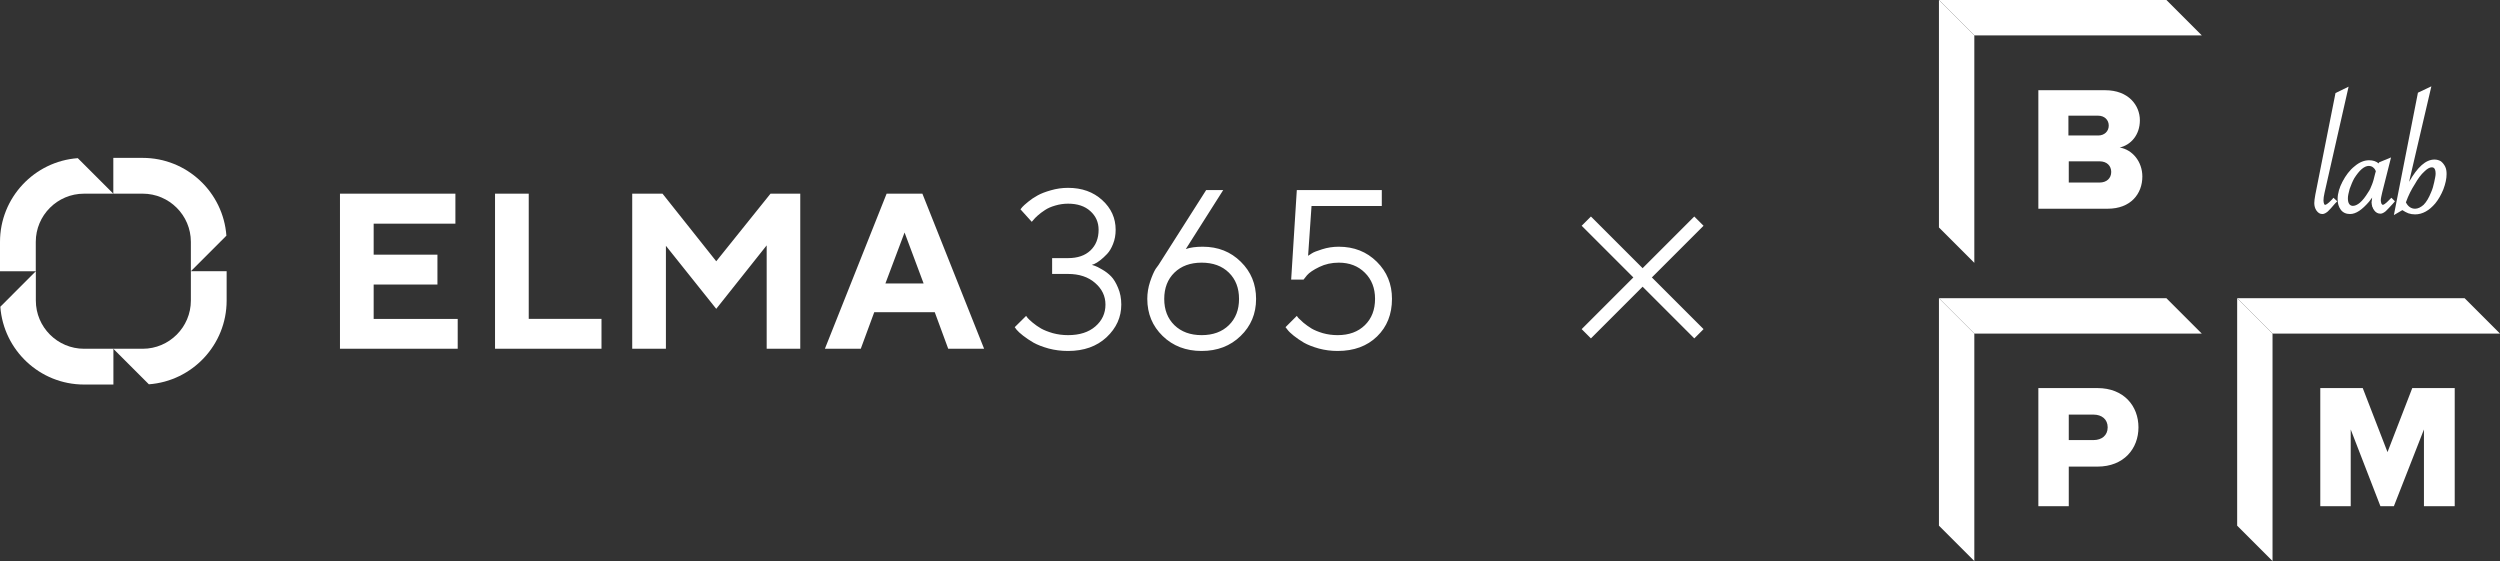 <svg width="303" height="68" viewBox="0 0 303 68" fill="none" xmlns="http://www.w3.org/2000/svg">
<rect x="0" y="0" width="303" height="68" fill="#333333" stroke="none"/>
<path d="M17.294 42.27H13.734L18.042 46.577C23.305 46.192 27.469 41.791 27.469 36.431V32.871H23.133V36.431C23.133 39.65 20.513 42.27 17.294 42.27Z" fill="white"/>
<path d="M23.133 29.313V32.87L27.44 28.563C27.055 23.302 22.654 19.136 17.294 19.136H13.734V23.472H17.294C20.513 23.472 23.133 26.092 23.133 29.313Z" fill="white"/>
<path d="M10.177 23.474H13.735L9.427 19.169C4.167 19.552 0 23.956 0 29.315V32.875H4.336V29.315C4.336 26.094 6.956 23.474 10.177 23.474Z" fill="white"/>
<path d="M4.344 36.431V32.871L0.04 37.178C0.425 42.442 4.826 46.606 10.186 46.606H13.745V42.27H10.186C6.964 42.27 4.344 39.65 4.344 36.431Z" fill="white"/>
<path fill-rule="evenodd" clip-rule="evenodd" d="M132.332 32.102C132.422 32.12 132.547 32.16 132.708 32.223C132.878 32.276 133.169 32.424 133.58 32.665C133.991 32.898 134.354 33.175 134.667 33.497C134.98 33.819 135.261 34.284 135.512 34.892C135.77 35.491 135.9 36.166 135.9 36.917C135.9 38.437 135.306 39.756 134.117 40.874C132.927 41.983 131.372 42.537 129.449 42.537C128.626 42.537 127.844 42.439 127.102 42.242C126.359 42.036 125.747 41.799 125.264 41.531C124.79 41.254 124.37 40.972 124.003 40.686C123.637 40.4 123.373 40.158 123.212 39.962L122.984 39.653L124.366 38.285C124.401 38.339 124.464 38.424 124.553 38.54C124.643 38.647 124.844 38.835 125.157 39.103C125.469 39.363 125.809 39.6 126.176 39.814C126.543 40.02 127.017 40.208 127.598 40.378C128.188 40.538 128.805 40.619 129.449 40.619C130.844 40.619 131.948 40.266 132.762 39.559C133.575 38.853 133.982 37.972 133.982 36.917C133.982 35.889 133.562 35.013 132.721 34.288C131.89 33.564 130.799 33.202 129.449 33.202H127.518V31.284H129.449C130.602 31.284 131.506 30.975 132.158 30.358C132.82 29.732 133.151 28.896 133.151 27.85C133.151 26.938 132.815 26.182 132.144 25.583C131.483 24.984 130.584 24.685 129.449 24.685C128.921 24.685 128.403 24.761 127.893 24.913C127.392 25.056 126.976 25.239 126.646 25.463C126.315 25.677 126.024 25.896 125.774 26.12C125.532 26.334 125.353 26.518 125.238 26.67L125.05 26.884L123.681 25.369C123.735 25.297 123.811 25.203 123.909 25.087C124.008 24.971 124.236 24.765 124.594 24.47C124.951 24.175 125.335 23.916 125.747 23.692C126.158 23.46 126.699 23.25 127.37 23.062C128.041 22.865 128.733 22.767 129.449 22.767C131.13 22.767 132.511 23.263 133.593 24.255C134.675 25.239 135.217 26.437 135.217 27.85C135.217 28.476 135.114 29.044 134.908 29.553C134.711 30.063 134.47 30.47 134.184 30.774C133.897 31.078 133.616 31.337 133.338 31.552C133.07 31.758 132.833 31.905 132.627 31.995L132.332 32.102ZM145.772 29.902C147.623 29.902 149.161 30.51 150.386 31.726C151.62 32.934 152.237 34.436 152.237 36.233C152.237 38.021 151.611 39.519 150.359 40.726C149.117 41.933 147.543 42.537 145.638 42.537C143.733 42.537 142.16 41.933 140.917 40.726C139.674 39.519 139.052 38.017 139.052 36.22C139.052 35.522 139.164 34.834 139.387 34.154C139.62 33.465 139.844 32.947 140.058 32.598L140.42 32.102L146.188 23.035H148.254L143.72 30.184C144.248 29.996 144.932 29.902 145.772 29.902ZM148.938 39.412C149.76 38.607 150.171 37.547 150.171 36.233C150.171 34.91 149.76 33.846 148.938 33.041C148.115 32.236 147.015 31.834 145.638 31.834C144.27 31.834 143.17 32.236 142.339 33.041C141.516 33.846 141.105 34.91 141.105 36.233C141.105 37.547 141.516 38.607 142.339 39.412C143.17 40.217 144.27 40.619 145.638 40.619C147.015 40.619 148.115 40.217 148.938 39.412ZM166.87 31.726C165.646 30.51 164.107 29.902 162.257 29.902C161.559 29.902 160.888 30.005 160.244 30.211C159.61 30.407 159.194 30.573 158.997 30.707C158.801 30.832 158.649 30.93 158.541 31.002L158.957 24.966H167.474V23.035H157.173L156.489 33.886H157.991L158.407 33.363C158.684 33.041 159.181 32.705 159.896 32.357C160.611 32.008 161.398 31.834 162.257 31.834C163.553 31.834 164.608 32.24 165.422 33.054C166.245 33.868 166.656 34.923 166.656 36.22C166.656 37.543 166.245 38.607 165.422 39.412C164.599 40.217 163.499 40.619 162.122 40.619C161.496 40.619 160.897 40.538 160.325 40.378C159.761 40.208 159.306 40.02 158.957 39.814C158.608 39.6 158.277 39.363 157.964 39.103C157.66 38.835 157.459 38.647 157.361 38.54C157.271 38.424 157.209 38.339 157.173 38.285L155.805 39.653L156.047 39.962C156.189 40.158 156.439 40.4 156.797 40.686C157.155 40.972 157.566 41.254 158.031 41.531C158.505 41.799 159.109 42.036 159.842 42.242C160.575 42.439 161.335 42.537 162.122 42.537C164.098 42.537 165.69 41.951 166.897 40.78C168.104 39.608 168.708 38.089 168.708 36.22C168.708 34.431 168.095 32.934 166.87 31.726ZM55.474 38.655V42.269H41.204V23.474H55.195V27.106H45.288V30.869H53.018V34.486H45.288V38.655H55.474ZM59.998 42.266V23.474H64.083V38.649H72.901V42.266H59.998ZM96.992 23.474H93.385L86.808 31.666L80.298 23.474H76.625V42.269H80.709V29.791L86.808 37.431L92.921 29.739V42.269H96.992V23.474ZM105.958 37.84L104.326 42.269H99.977L107.457 23.474H111.794L119.274 42.269H114.924L113.293 37.84H105.958ZM109.633 28.179L107.312 34.353H111.941L109.633 28.179Z" fill="white"/>
<path d="M205.908 26.802L192.258 40.452" stroke="white" stroke-width="1.588"/>
<path d="M192.258 26.802L205.908 40.452" stroke="white" stroke-width="1.588"/>
<g clip-path="url(#clip0_16959_4533)">
<path d="M247.048 25.211V10.934H255.151C257.981 10.934 259.353 12.777 259.353 14.578C259.353 16.379 258.238 17.579 256.909 17.879C258.453 18.137 259.653 19.594 259.653 21.395C259.653 23.496 258.238 25.297 255.451 25.297H247.048V25.211ZM255.58 15.221C255.58 14.535 255.066 14.021 254.294 14.021H250.692V16.422H254.294C255.066 16.422 255.58 15.907 255.58 15.221ZM255.88 20.838C255.88 20.109 255.366 19.552 254.465 19.552H250.735V22.124H254.465C255.323 22.124 255.88 21.61 255.88 20.838Z" fill="white"/>
<path d="M247.048 61.355V47.034H254.208C257.424 47.034 259.182 49.221 259.182 51.793C259.182 54.366 257.424 56.553 254.208 56.553H250.735V61.355H247.048ZM255.451 51.793C255.451 50.807 254.723 50.25 253.736 50.25H250.735V53.337H253.736C254.723 53.337 255.451 52.779 255.451 51.793Z" fill="white"/>
<path d="M293.782 61.355V52.051L290.137 61.355H288.508L284.907 52.051V61.355H281.219V47.034H286.364L289.366 54.795L292.367 47.034H297.512V61.355H293.782Z" fill="white"/>
<path d="M284.35 10.848L281.606 22.896L281.52 23.324C281.434 23.71 281.391 24.053 281.391 24.311C281.391 24.525 281.434 24.696 281.52 24.825C281.606 24.954 281.691 25.039 281.82 25.039C282.034 25.039 282.377 24.782 282.849 24.268L283.02 24.396L282.935 24.525C282.549 24.997 282.249 25.297 282.034 25.468C281.863 25.64 281.691 25.725 281.52 25.725C281.305 25.725 281.134 25.597 280.962 25.382C280.791 25.168 280.748 24.868 280.748 24.568C280.748 24.353 280.791 24.01 280.877 23.582L283.278 11.405L284.35 10.848Z" fill="white"/>
<path d="M281.477 25.94C281.177 25.94 280.962 25.811 280.748 25.511C280.576 25.254 280.491 24.954 280.491 24.611C280.491 24.396 280.534 24.053 280.619 23.582L283.063 11.277L284.65 10.505L281.734 23.367C281.648 23.753 281.605 24.053 281.605 24.311C281.605 24.482 281.648 24.611 281.691 24.739C281.734 24.825 281.777 24.825 281.82 24.825C281.863 24.825 282.077 24.782 282.677 24.139L282.806 23.968L283.278 24.396L283.02 24.654C282.634 25.125 282.334 25.425 282.12 25.64C281.906 25.811 281.691 25.94 281.477 25.94ZM283.449 11.534L281.048 23.625C280.962 24.053 280.919 24.396 280.919 24.568C280.919 24.825 281.005 25.04 281.134 25.254C281.305 25.511 281.477 25.511 281.52 25.511C281.605 25.511 281.777 25.425 281.906 25.297C281.948 25.254 281.948 25.254 281.991 25.211C281.948 25.211 281.863 25.254 281.82 25.254C281.691 25.254 281.477 25.211 281.348 24.954C281.262 24.782 281.177 24.568 281.177 24.311C281.177 24.011 281.22 23.668 281.305 23.282L281.391 22.896L284.049 11.277L283.449 11.534Z" fill="white"/>
<path d="M289.409 19.423L288.423 23.239C288.337 23.668 288.251 23.968 288.251 24.225C288.251 24.439 288.294 24.611 288.38 24.782C288.466 24.954 288.594 24.997 288.723 24.997C288.937 24.997 289.28 24.739 289.709 24.268L289.838 24.396L289.709 24.525C289.323 24.954 289.066 25.254 288.851 25.425C288.637 25.597 288.466 25.683 288.337 25.683C288.123 25.683 287.908 25.554 287.737 25.34C287.565 25.125 287.479 24.825 287.479 24.525C287.479 24.311 287.565 23.796 287.737 23.024L287.822 22.639C287.565 23.239 287.222 23.796 286.793 24.354C286.065 25.254 285.379 25.726 284.693 25.726C284.307 25.726 283.964 25.597 283.749 25.297C283.535 24.997 283.406 24.611 283.406 24.139C283.406 23.496 283.578 22.81 283.964 22.081C284.35 21.352 284.821 20.752 285.336 20.323C285.85 19.895 286.45 19.637 286.965 19.637C287.522 19.637 287.908 19.852 288.208 20.238L288.337 19.852L289.409 19.423ZM288.208 20.752C288.123 20.495 287.994 20.28 287.78 20.109C287.565 19.937 287.351 19.895 287.094 19.895C286.793 19.895 286.45 20.023 286.107 20.323C285.764 20.623 285.464 21.009 285.164 21.481C284.95 21.867 284.735 22.338 284.607 22.81C284.435 23.282 284.392 23.71 284.392 24.011C284.392 24.354 284.478 24.654 284.607 24.868C284.735 25.082 284.95 25.168 285.207 25.168C285.507 25.168 285.85 25.04 286.193 24.739C286.536 24.439 286.879 24.011 287.222 23.453C287.437 23.153 287.608 22.81 287.694 22.51C287.822 22.21 287.951 21.738 288.08 21.181L288.208 20.752Z" fill="white"/>
<path d="M284.821 25.94C284.349 25.94 283.963 25.769 283.706 25.426C283.449 25.083 283.32 24.654 283.32 24.139C283.32 23.453 283.535 22.724 283.921 21.996C284.306 21.267 284.778 20.624 285.378 20.152C285.979 19.637 286.579 19.423 287.136 19.423C287.608 19.423 287.994 19.552 288.294 19.809L288.337 19.68L289.794 19.08L288.723 23.325C288.637 23.711 288.551 24.054 288.551 24.268C288.551 24.439 288.594 24.568 288.637 24.697C288.723 24.825 288.765 24.825 288.808 24.825C288.851 24.825 289.066 24.782 289.666 24.139L289.837 23.968L290.266 24.397L290.009 24.697C289.623 25.125 289.323 25.426 289.151 25.597C288.894 25.811 288.68 25.897 288.508 25.897C288.208 25.897 287.951 25.769 287.736 25.468C287.565 25.211 287.436 24.868 287.436 24.525C287.436 24.397 287.479 24.225 287.522 23.925C287.393 24.096 287.265 24.268 287.136 24.439C286.279 25.426 285.55 25.94 284.821 25.94ZM285.893 20.238C285.807 20.323 285.721 20.366 285.593 20.452C285.078 20.881 284.607 21.481 284.264 22.167C283.921 22.853 283.706 23.496 283.706 24.139C283.706 24.568 283.792 24.911 284.006 25.168C284.178 25.383 284.435 25.511 284.778 25.511C284.992 25.511 285.207 25.468 285.421 25.34C284.992 25.426 284.607 25.297 284.392 24.954C284.221 24.697 284.135 24.397 284.135 24.011C284.135 23.668 284.221 23.239 284.349 22.767C284.521 22.296 284.692 21.824 284.907 21.395C285.293 20.924 285.55 20.538 285.893 20.238ZM287.908 22.596L288.122 22.682L288.037 23.067C287.822 24.011 287.779 24.397 287.779 24.525C287.779 24.782 287.865 24.997 287.994 25.211C288.122 25.383 288.251 25.468 288.38 25.468C288.422 25.468 288.551 25.426 288.765 25.254C288.808 25.211 288.808 25.211 288.851 25.168C288.808 25.168 288.765 25.168 288.723 25.168C288.594 25.168 288.38 25.125 288.208 24.825C288.079 24.654 288.037 24.439 288.037 24.182C288.037 23.925 288.079 23.582 288.208 23.153L289.066 19.723L288.594 19.938L288.38 20.624V20.666L288.251 21.095C288.122 21.653 287.951 22.124 287.865 22.467C287.908 22.553 287.908 22.553 287.908 22.596ZM287.093 20.109C286.836 20.109 286.536 20.238 286.236 20.495C285.936 20.752 285.636 21.138 285.335 21.61C285.121 21.996 284.95 22.424 284.778 22.896C284.649 23.368 284.564 23.753 284.564 24.011C284.564 24.311 284.607 24.568 284.735 24.74C284.992 25.083 285.507 24.997 286.021 24.568C286.364 24.268 286.665 23.882 287.008 23.325C287.222 23.025 287.351 22.724 287.479 22.381C287.608 22.081 287.736 21.61 287.865 21.052L287.951 20.752C287.865 20.538 287.779 20.409 287.608 20.281C287.522 20.195 287.308 20.109 287.093 20.109Z" fill="white"/>
<path d="M293.268 11.362L294.383 10.848L291.381 23.753C292.625 20.966 293.868 19.551 295.069 19.551C295.326 19.551 295.54 19.637 295.712 19.766C295.883 19.894 296.055 20.066 296.14 20.323C296.269 20.58 296.312 20.838 296.312 21.138C296.312 21.652 296.183 22.252 295.926 22.896C295.669 23.539 295.369 24.096 294.983 24.568C294.297 25.382 293.525 25.811 292.71 25.811C292.453 25.811 292.196 25.768 291.981 25.683C291.767 25.597 291.467 25.468 291.167 25.254L290.438 25.683L293.268 11.362ZM291.338 24.525C291.638 25.168 292.11 25.511 292.667 25.511C293.096 25.511 293.482 25.34 293.825 24.954C294.168 24.611 294.511 24.053 294.768 23.367C294.94 22.981 295.069 22.553 295.154 22.081C295.24 21.609 295.326 21.266 295.326 20.966C295.326 20.323 295.111 19.98 294.64 19.98C294.34 19.98 293.997 20.152 293.611 20.537C293.225 20.923 292.839 21.438 292.453 22.124C292.067 22.853 291.681 23.625 291.338 24.525Z" fill="white"/>
<path d="M290.138 26.069L293.053 11.234L294.682 10.462L291.981 22.038C293.01 20.238 293.996 19.337 295.068 19.337C295.368 19.337 295.626 19.423 295.84 19.551C296.054 19.723 296.226 19.937 296.355 20.195C296.483 20.452 296.526 20.752 296.526 21.095C296.526 21.652 296.397 22.253 296.14 22.939C295.883 23.582 295.54 24.182 295.154 24.654C294.425 25.511 293.611 25.983 292.71 25.983C292.41 25.983 292.153 25.94 291.896 25.854C291.681 25.768 291.424 25.64 291.167 25.468L290.138 26.069ZM291.595 24.525C291.853 25.04 292.239 25.297 292.71 25.297C293.053 25.297 293.396 25.125 293.739 24.825C294.082 24.482 294.382 23.968 294.64 23.325C294.811 22.939 294.94 22.51 295.025 22.081C295.111 21.652 295.197 21.309 295.197 21.052C295.197 20.28 294.854 20.28 294.725 20.28C294.468 20.28 294.168 20.452 293.825 20.795C293.439 21.138 293.053 21.652 292.667 22.338C292.281 22.939 291.896 23.668 291.595 24.525ZM293.439 11.534L290.738 25.211L291.167 24.954L291.295 25.04C291.381 25.082 291.424 25.125 291.51 25.168C291.381 24.997 291.252 24.825 291.167 24.611L291.124 24.525L291.167 24.439C291.252 24.225 291.338 24.011 291.424 23.796L291.167 23.71L294.082 11.234L293.439 11.534ZM294.682 19.809C295.025 19.809 295.583 19.98 295.583 21.009C295.583 21.309 295.54 21.652 295.411 22.167C295.326 22.639 295.154 23.067 294.983 23.453C294.682 24.182 294.339 24.739 293.996 25.082L293.954 25.125C294.254 24.954 294.554 24.654 294.811 24.354C295.197 23.925 295.497 23.367 295.711 22.767C295.969 22.167 296.054 21.567 296.054 21.095C296.054 20.838 296.012 20.623 295.926 20.366C295.84 20.152 295.711 19.98 295.54 19.894C295.283 19.723 294.94 19.68 294.597 19.809C294.64 19.809 294.682 19.809 294.682 19.809Z" fill="white"/>
<path d="M235 63.712L239.288 68V40.431L235 36.144V63.712Z" fill="white"/>
<path d="M262.569 36.144H235L239.288 40.431H266.856L262.569 36.144Z" fill="white"/>
<path d="M235 27.569L239.288 31.856V4.288L235 0V27.569Z" fill="white"/>
<path d="M266.856 4.288L262.569 0H235L239.288 4.288H266.856Z" fill="white"/>
<path d="M271.144 63.712L275.431 68V40.431L271.144 36.144V63.712Z" fill="white"/>
<path d="M298.712 36.144H271.144L275.431 40.431H303L298.712 36.144Z" fill="white"/>
</g>
<defs>
<clipPath id="clip0_16959_4533">
<rect width="68" height="68" fill="white" transform="translate(235)"/>
</clipPath>
</defs>
</svg>
